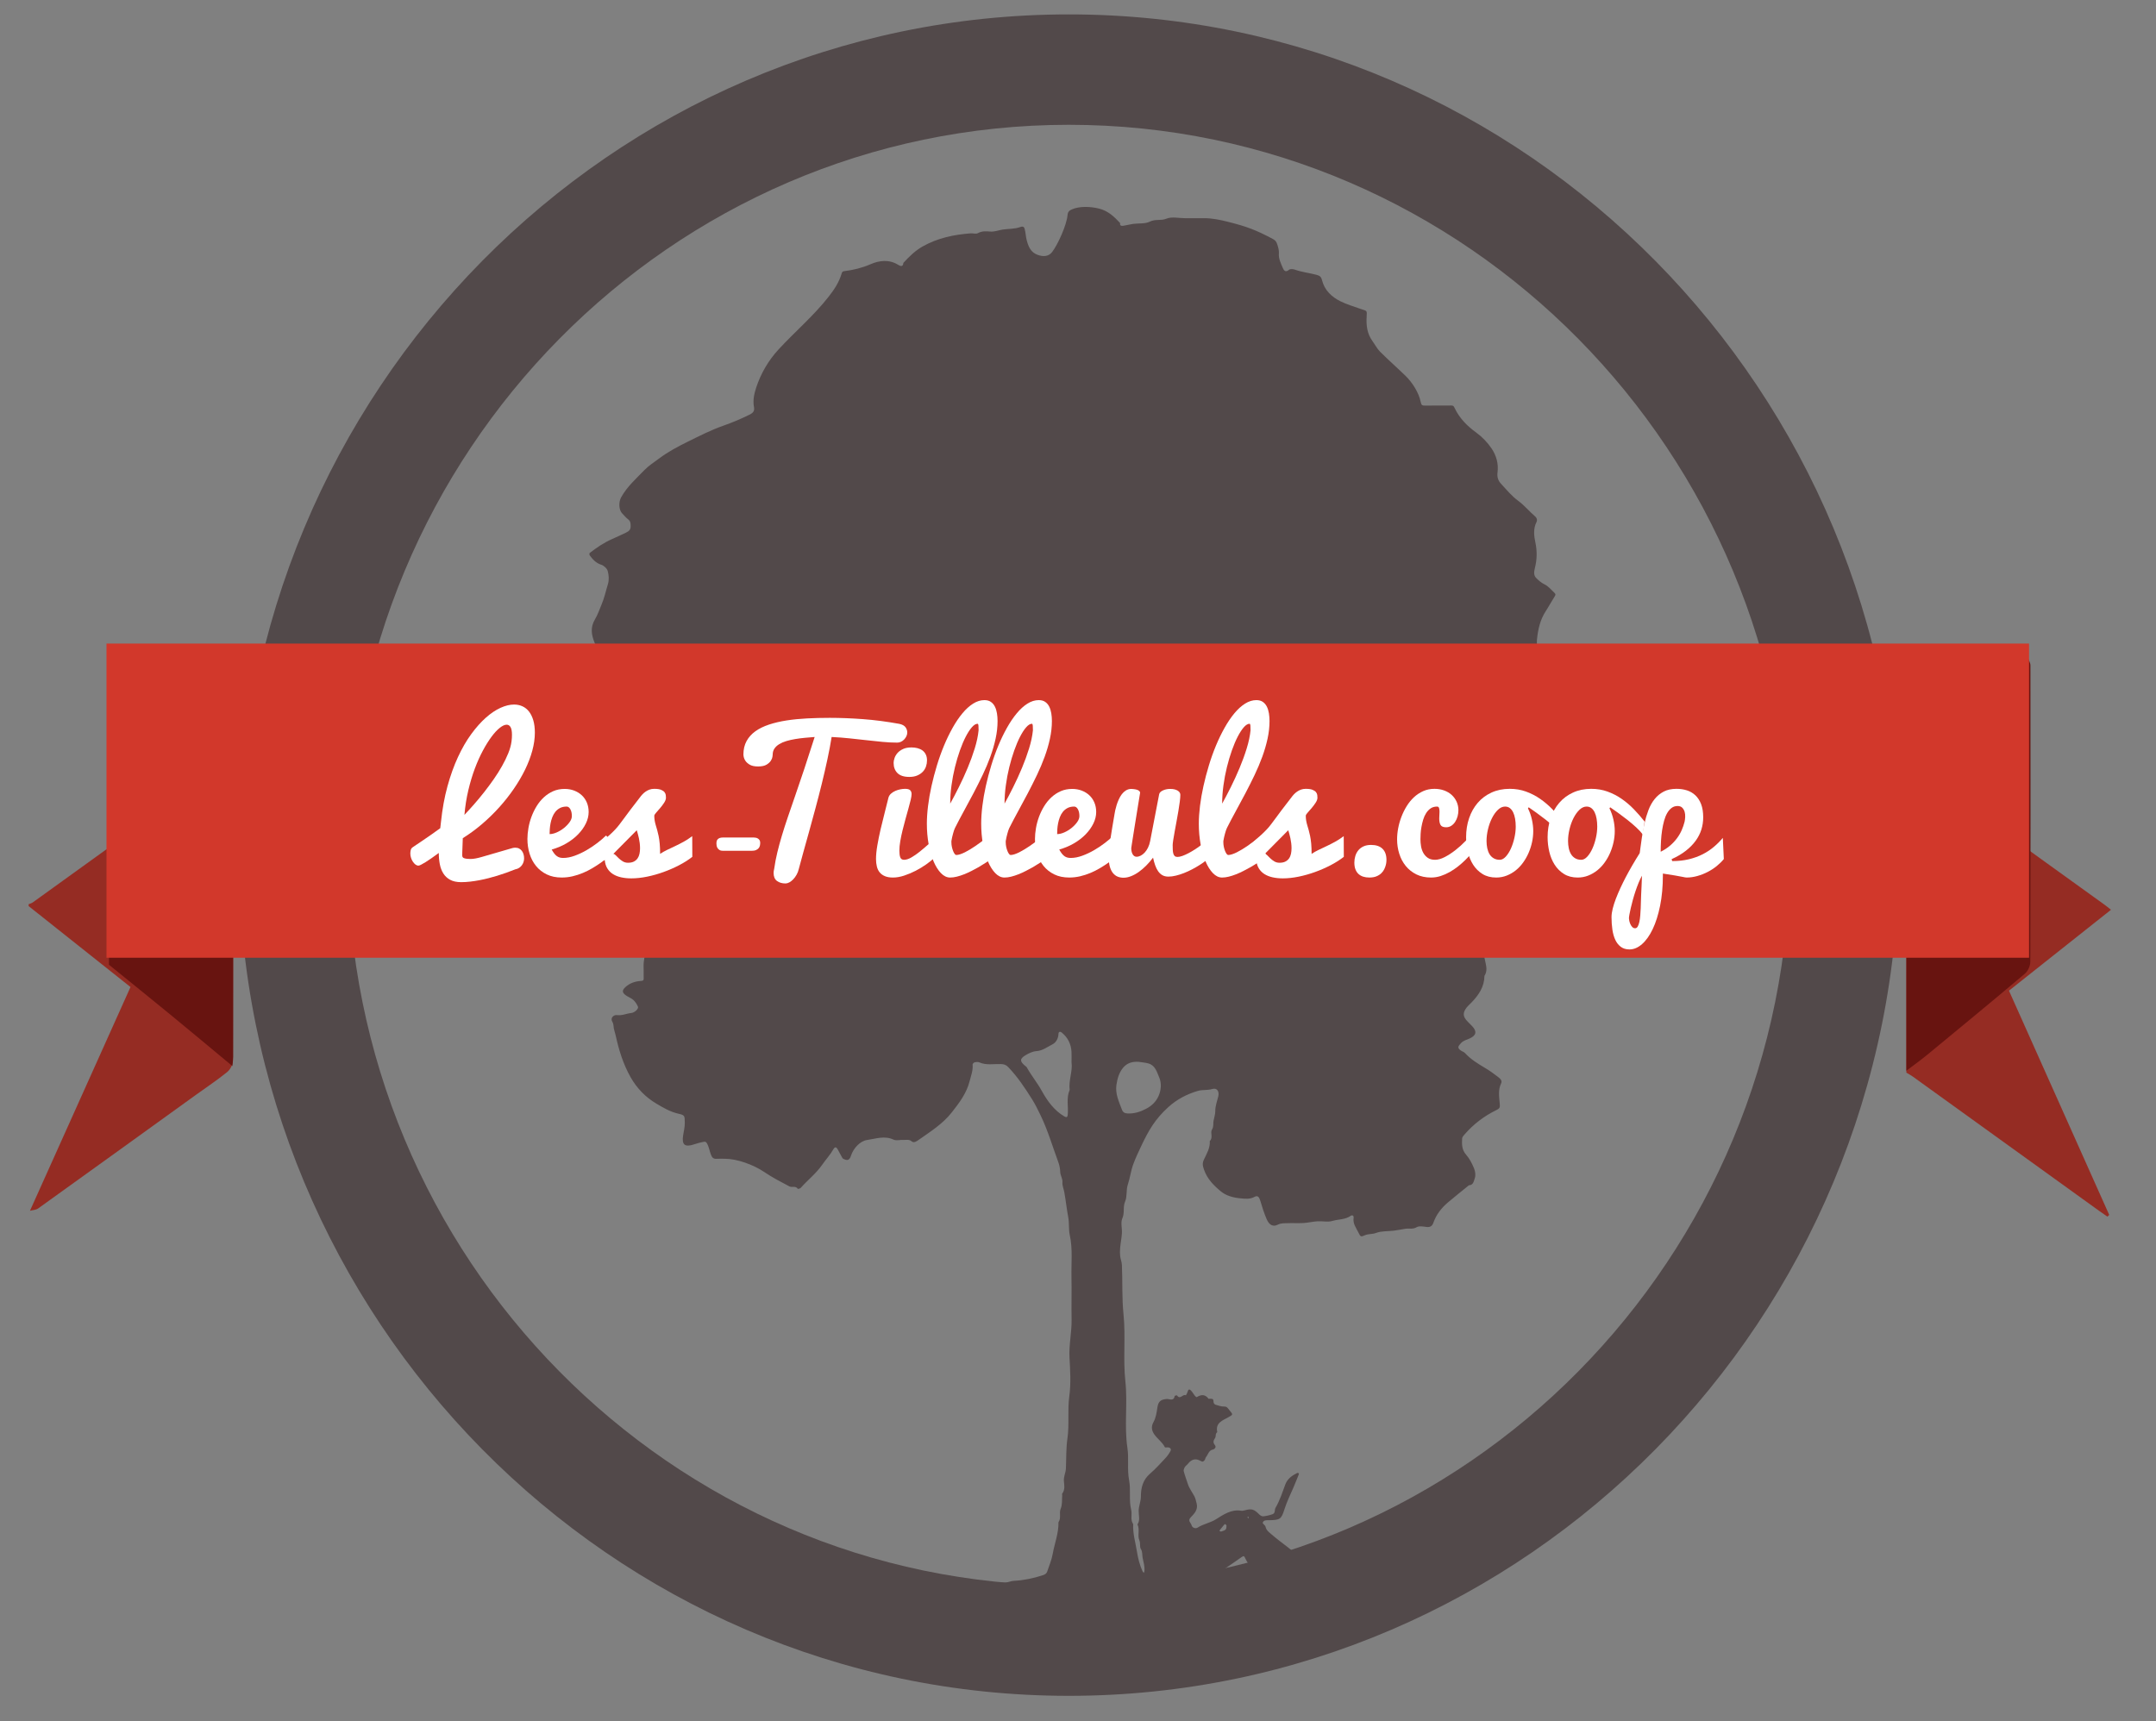 <?xml version="1.0" encoding="UTF-8" standalone="no"?>
<!DOCTYPE svg PUBLIC "-//W3C//DTD SVG 1.1//EN" "http://www.w3.org/Graphics/SVG/1.1/DTD/svg11.dtd">
<svg width="100%" height="100%" viewBox="0 0 268 214" version="1.1" xmlns="http://www.w3.org/2000/svg" xmlns:xlink="http://www.w3.org/1999/xlink" xml:space="preserve" xmlns:serif="http://www.serif.com/" style="fill-rule:evenodd;clip-rule:evenodd;stroke-linejoin:round;stroke-miterlimit:1.414;">
    <rect x="0" y="0" width="268" height="214" fill="#808080" stroke="none"/>
    <g id="Calque-6" serif:id="Calque 6">
        <g transform="matrix(1,0,0,1,155.143,37.417)">
            <path d="M0,151.123C-0.025,151.149 -0.077,151.181 -0.072,151.201C-0.061,151.256 -0.025,151.306 0,151.358C0.026,151.332 0.077,151.3 0.072,151.281C0.061,151.226 0.026,151.175 0,151.123M3.318,158.072C3.47,157.908 3.602,157.811 3.587,157.771C3.546,157.66 3.454,157.558 3.356,157.487C3.334,157.471 3.148,157.597 3.149,157.657C3.15,157.768 3.232,157.877 3.318,158.072M-3.367,153.005C-3.172,152.925 -2.938,152.891 -2.799,152.755C-2.693,152.652 -2.688,152.422 -2.683,152.248C-2.682,152.188 -2.863,152.06 -2.888,152.076C-2.985,152.142 -3.056,152.251 -3.135,152.346C-3.252,152.486 -3.369,152.626 -3.48,152.77C-3.517,152.816 -3.532,152.876 -3.558,152.93C-3.493,152.956 -3.429,152.981 -3.367,153.005M-13.617,94.598C-14.379,94.552 -15.036,94.73 -15.541,95.339C-16.048,95.951 -16.25,96.695 -16.364,97.453C-16.532,98.567 -16.056,99.557 -15.676,100.559C-15.556,100.874 -15.343,100.999 -14.988,101.018C-14.15,101.06 -13.401,100.818 -12.674,100.437C-11.994,100.081 -11.46,99.577 -11.14,98.873C-10.809,98.144 -10.735,97.269 -11.047,96.541C-11.342,95.852 -11.543,95.029 -12.409,94.795C-12.801,94.689 -13.214,94.662 -13.617,94.598M-21.947,94.65C-21.947,94.152 -21.931,93.759 -21.95,93.368C-22.001,92.378 -22.416,91.565 -23.177,90.947C-23.334,90.82 -23.558,90.82 -23.569,91.116C-23.592,91.694 -23.867,92.202 -24.32,92.427C-24.956,92.744 -25.528,93.212 -26.306,93.268C-26.784,93.302 -27.283,93.538 -27.702,93.8C-28.409,94.243 -28.381,94.544 -27.686,95.123C-27.631,95.168 -27.556,95.203 -27.524,95.261C-26.958,96.291 -26.207,97.193 -25.636,98.228C-24.95,99.471 -24.105,100.641 -22.84,101.389C-22.75,101.442 -22.608,101.498 -22.535,101.461C-22.464,101.426 -22.425,101.275 -22.416,101.171C-22.325,100.146 -22.616,99.091 -22.18,98.093C-22.329,96.894 -21.785,95.743 -21.947,94.65M-81.867,31.593L-81.867,31.357C-80.999,30.677 -80.085,30.061 -79.082,29.613C-78.491,29.349 -77.904,29.083 -77.322,28.802C-76.9,28.599 -76.748,28.406 -76.751,27.974C-76.753,27.65 -76.769,27.377 -77.061,27.154C-77.336,26.943 -77.563,26.666 -77.805,26.413C-78.244,25.952 -78.251,24.991 -77.932,24.414C-77.194,23.085 -76.078,22.102 -75.049,21.037C-74.499,20.467 -73.835,20.051 -73.208,19.582C-72.094,18.749 -70.875,18.101 -69.644,17.495C-68.199,16.783 -66.765,16.047 -65.229,15.509C-64.159,15.134 -63.091,14.687 -62.06,14.181C-61.654,13.982 -61.305,13.787 -61.419,13.199C-61.581,12.359 -61.393,11.51 -61.134,10.735C-60.545,8.976 -59.617,7.384 -58.36,6.022C-56.313,3.805 -53.997,1.847 -52.128,-0.543C-51.452,-1.408 -50.84,-2.326 -50.528,-3.398C-50.458,-3.635 -50.396,-3.683 -50.17,-3.71C-49.052,-3.847 -47.986,-4.109 -46.924,-4.569C-45.85,-5.034 -44.628,-5.199 -43.492,-4.489C-43.274,-4.354 -42.885,-4.17 -42.85,-4.731C-42.13,-5.507 -41.399,-6.244 -40.454,-6.776C-38.592,-7.826 -36.585,-8.244 -34.5,-8.404C-34.192,-8.428 -33.82,-8.297 -33.583,-8.43C-33.075,-8.716 -32.555,-8.667 -32.043,-8.628C-31.5,-8.587 -31.021,-8.797 -30.512,-8.873C-29.777,-8.982 -28.994,-8.938 -28.316,-9.191C-27.891,-9.351 -27.814,-9.095 -27.773,-8.95C-27.643,-8.488 -27.639,-7.99 -27.512,-7.526C-27.304,-6.767 -27.031,-6.062 -26.185,-5.74C-25.45,-5.461 -24.781,-5.531 -24.362,-6.079C-23.637,-7.026 -22.556,-9.432 -22.442,-10.675C-22.401,-11.123 -22.197,-11.249 -21.91,-11.379C-20.987,-11.798 -19.643,-11.756 -18.535,-11.485C-17.412,-11.21 -16.65,-10.484 -15.909,-9.686C-15.968,-9.307 -15.706,-9.32 -15.478,-9.354C-15.081,-9.413 -14.692,-9.526 -14.295,-9.58C-13.594,-9.674 -12.804,-9.566 -12.208,-9.865C-11.527,-10.207 -10.837,-9.943 -10.147,-10.23C-9.486,-10.506 -8.624,-10.29 -7.85,-10.29C-7.076,-10.29 -6.302,-10.285 -5.527,-10.291C-4.482,-10.299 -3.478,-10.088 -2.466,-9.832C-0.163,-9.25 0.951,-8.835 3.06,-7.717C3.397,-7.538 3.521,-7.37 3.636,-7.003C3.75,-6.635 3.858,-6.289 3.828,-5.913C3.773,-5.251 4.075,-4.686 4.311,-4.113C4.435,-3.814 4.64,-3.487 5.084,-3.873C5.234,-4.003 5.61,-3.967 5.841,-3.884C6.7,-3.578 7.606,-3.487 8.482,-3.254C8.912,-3.14 9.081,-3.021 9.196,-2.561C9.507,-1.325 10.397,-0.496 11.474,0.039C12.269,0.434 13.143,0.687 13.985,0.989C14.771,1.271 14.793,1.106 14.738,1.962C14.67,3.046 14.797,4.062 15.443,4.965C15.768,5.416 16.026,5.93 16.412,6.316C17.443,7.347 18.541,8.309 19.586,9.326C20.428,10.147 21.221,11.405 21.449,12.534C21.539,12.982 21.654,13.016 22.009,13.01C23.093,12.994 24.176,13.011 25.26,12.999C25.531,12.997 25.576,13.104 25.696,13.355C26.294,14.602 27.229,15.544 28.351,16.358C29.091,16.895 29.769,17.599 30.28,18.361C30.859,19.224 31.151,20.254 31.004,21.343C30.934,21.862 31.077,22.333 31.413,22.697C32.1,23.442 32.756,24.248 33.562,24.838C34.346,25.413 34.943,26.156 35.665,26.775C35.915,26.989 35.966,27.26 35.847,27.495C35.431,28.311 35.539,29.222 35.704,29.99C35.944,31.108 35.92,32.148 35.646,33.218C35.505,33.774 35.516,34.158 35.835,34.471C36.124,34.756 36.446,35.039 36.806,35.213C37.34,35.471 37.688,35.92 38.098,36.309C38.279,36.481 38.191,36.615 38.073,36.798C37.696,37.38 37.372,37.998 36.994,38.578C36.292,39.653 36.033,40.875 35.907,42.115C35.853,42.648 35.949,43.275 36.193,43.743C36.491,44.313 36.183,44.365 35.825,44.539C34.639,45.117 33.624,45.933 32.728,46.905C32.23,47.444 32.24,47.901 32.813,48.354C33.036,48.53 33.317,48.629 33.569,48.77C33.941,48.978 34.181,49.364 34.014,49.565C33.774,49.853 33.534,49.657 33.235,49.532C32.328,49.154 31.394,49.043 30.527,49.709C29.568,50.446 28.659,51.258 27.522,51.731C27.4,51.782 27.261,52.086 27.306,52.202C27.604,52.96 27.604,53.932 28.608,54.223C29.009,54.759 29.728,54.489 30.208,54.87C30.353,54.983 30.66,54.875 30.892,54.889C32.137,54.963 33.382,55.044 34.627,55.122C34.666,55.124 34.709,55.11 34.742,55.124C34.94,55.209 35.182,55.255 35.316,55.402C35.42,55.515 35.418,55.757 35.412,55.939C35.393,56.556 35.599,57.094 35.873,57.632C36.089,58.056 36.34,58.284 36.821,58.459C37.353,58.653 37.851,58.633 38.366,58.643C38.761,58.649 38.691,58.911 38.66,59.118C38.622,59.366 38.376,59.686 38.461,59.831C38.828,60.455 38.59,61.114 38.672,61.747C38.749,62.338 38.697,63.021 38.98,63.491C39.32,64.053 38.926,64.021 38.681,64.163C38.559,64.232 38.403,64.241 38.274,64.301C37.634,64.601 36.907,64.522 36.262,64.776C35.796,64.959 35.331,65.165 34.904,65.427C34.618,65.602 34.631,66.015 34.891,66.178C36.196,66.994 37.192,68.161 38.302,69.204C39.281,70.126 39.702,71.721 39.043,73.215C38.722,73.941 38.454,74.183 37.748,73.915C36.99,73.626 36.248,73.814 35.512,73.701C34.899,73.607 34.473,74.013 33.965,74.194C33.877,74.226 33.817,74.422 33.798,74.551C33.711,75.114 34.043,75.614 34.327,75.959C35.009,76.788 34.968,77.709 34.944,78.65C34.934,79.058 34.553,79.407 34.172,79.347C33.247,79.199 32.366,79.496 31.486,79.639C30.982,79.721 30.408,79.786 29.933,80.068C29.68,80.218 29.431,80.389 29.229,80.6C29.181,80.651 29.388,80.901 29.369,81.045C29.244,82.003 29.996,82.956 29.38,83.911C29.365,85.28 28.66,86.304 27.762,87.231C27.572,87.427 27.359,87.604 27.191,87.817C26.651,88.497 26.683,88.967 27.283,89.587C27.474,89.783 27.67,89.972 27.857,90.17C28.475,90.821 28.369,91.323 27.524,91.705C27.16,91.869 26.781,91.935 26.467,92.27C26.086,92.676 25.999,92.864 26.415,93.173C26.589,93.302 26.825,93.361 26.967,93.515C27.684,94.297 28.568,94.832 29.465,95.365C29.999,95.682 30.51,96.046 31.002,96.428C31.265,96.631 31.642,96.895 31.454,97.277C31.054,98.097 31.214,98.956 31.28,99.772C31.319,100.258 31.317,100.375 30.861,100.598C29.343,101.34 28.001,102.357 26.886,103.654C26.769,103.791 26.613,103.959 26.605,104.119C26.571,104.837 26.55,105.528 27.104,106.149C27.529,106.627 27.837,107.242 28.087,107.844C28.239,108.211 28.31,108.715 28.18,109.068C28.063,109.386 28.018,109.939 27.453,109.946C26.582,110.656 25.699,111.351 24.844,112.079C24.035,112.766 23.389,113.582 23.03,114.609C22.899,114.985 22.658,115.185 22.217,115.133C21.797,115.085 21.278,114.97 20.961,115.158C20.469,115.45 19.999,115.284 19.527,115.359C19.056,115.434 18.587,115.531 18.113,115.59C17.373,115.682 16.579,115.615 15.905,115.875C15.435,116.057 14.962,115.963 14.515,116.164C14.006,116.391 13.976,116.353 13.73,115.852C13.441,115.263 13.004,114.723 13.117,113.99C13.16,113.714 12.93,113.62 12.765,113.739C12.075,114.238 11.231,114.157 10.474,114.383C9.904,114.554 9.243,114.386 8.626,114.426C8.036,114.463 7.453,114.608 6.863,114.643C6.208,114.683 5.547,114.629 4.891,114.661C4.492,114.68 4.118,114.631 3.689,114.848C3.077,115.158 2.609,114.867 2.301,114.143C1.989,113.412 1.742,112.649 1.521,111.884C1.386,111.421 1.196,111.171 0.815,111.381C0.225,111.708 -0.378,111.624 -0.957,111.571C-1.817,111.492 -2.714,111.26 -3.376,110.714C-4.265,109.981 -5.09,109.158 -5.492,107.971C-5.655,107.491 -5.701,107.195 -5.48,106.73C-5.141,106.014 -4.703,105.302 -4.761,104.446C-4.318,104.029 -4.731,103.413 -4.495,103.036C-4.253,102.648 -4.359,102.298 -4.295,101.935C-4.225,101.535 -4.075,101.137 -4.079,100.739C-4.086,100.086 -3.849,99.498 -3.704,98.888C-3.562,98.286 -3.856,97.801 -4.445,97.979C-5.044,98.16 -5.655,98.047 -6.21,98.206C-7.577,98.598 -8.838,99.252 -9.909,100.224C-11.561,101.722 -12.354,103.109 -13.273,105.046C-13.63,105.797 -13.984,106.553 -14.273,107.332C-14.577,108.151 -14.673,109.032 -14.953,109.869C-15.175,110.53 -15.014,111.339 -15.286,111.965C-15.587,112.655 -15.318,113.364 -15.631,114.059C-15.864,114.578 -15.646,115.294 -15.686,115.919C-15.723,116.516 -15.847,117.108 -15.902,117.705C-15.936,118.055 -15.939,118.414 -15.9,118.762C-15.86,119.126 -15.701,119.48 -15.686,119.842C-15.593,121.887 -15.696,123.929 -15.486,125.984C-15.203,128.756 -15.556,131.557 -15.252,134.356C-14.956,137.087 -15.412,139.86 -15,142.61C-14.802,143.932 -15.05,145.281 -14.789,146.635C-14.561,147.821 -14.837,149.08 -14.532,150.298C-14.388,150.873 -14.671,151.525 -14.283,152.079C-14.343,153.259 -13.993,154.384 -13.809,155.529C-13.676,156.356 -13.47,157.174 -13.119,157.942C-13.086,158.016 -13.014,158.072 -12.96,158.135C-12.937,158.067 -12.9,157.999 -12.892,157.929C-12.824,157.353 -13.002,156.814 -13.11,156.26C-13.181,155.897 -13.104,155.536 -13.33,155.168C-13.509,154.878 -13.352,154.469 -13.521,154.076C-13.777,153.484 -13.434,152.748 -13.75,152.113C-13.389,151.578 -13.614,150.98 -13.603,150.417C-13.59,149.805 -13.324,149.259 -13.325,148.632C-13.328,147.576 -13.079,146.571 -12.2,145.815C-11.523,145.234 -10.92,144.562 -10.308,143.908C-10.056,143.64 -9.832,143.331 -9.654,143.007C-9.49,142.707 -9.721,142.493 -10.109,142.539C-10.189,142.548 -10.327,142.55 -10.348,142.51C-10.661,141.876 -11.261,141.486 -11.649,140.933C-11.955,140.497 -12.1,139.992 -11.757,139.386C-11.463,138.865 -11.367,138.207 -11.277,137.596C-11.167,136.847 -10.892,136.581 -10.116,136.52C-9.775,136.494 -9.242,136.847 -9.121,136.144C-9.114,136.103 -8.852,136.045 -8.831,136.077C-8.45,136.666 -8.097,135.841 -7.732,136.064C-7.671,135.947 -7.587,135.836 -7.552,135.711C-7.436,135.3 -7.323,135.235 -7.075,135.495C-6.898,135.68 -6.775,135.918 -6.615,136.121C-6.556,136.197 -6.415,136.31 -6.382,136.29C-5.827,135.941 -5.329,135.919 -4.907,136.5C-4.9,136.51 -4.854,136.485 -4.827,136.485C-4.313,136.493 -4.327,136.494 -4.286,136.95C-4.276,137.053 -4.148,137.2 -4.047,137.23C-3.7,137.335 -3.339,137.467 -2.985,137.457C-2.618,137.447 -2.542,137.64 -2.344,137.883C-1.866,138.467 -1.822,138.434 -2.456,138.79C-3.185,139.199 -4.088,139.478 -3.832,140.641C-4.103,140.818 -3.971,141.167 -4.093,141.349C-4.318,141.685 -4.395,141.919 -4.12,142.258C-3.913,142.514 -4.189,142.77 -4.349,142.798C-4.894,142.893 -4.955,143.4 -5.221,143.727C-5.309,143.835 -5.321,144.002 -5.402,144.118C-5.519,144.285 -5.655,144.368 -5.88,144.234C-6.495,143.866 -7.024,143.998 -7.465,144.563C-7.584,144.717 -7.767,144.824 -7.863,144.987C-7.953,145.138 -8.039,145.354 -7.999,145.508C-7.861,146.033 -7.66,146.541 -7.497,147.06C-7.318,147.626 -6.959,148.09 -6.684,148.602C-6.532,148.884 -6.469,149.219 -6.39,149.536C-6.204,150.274 -6.699,150.797 -7.111,151.214C-7.567,151.677 -7.096,151.909 -7.028,152.206C-6.953,152.534 -6.536,152.679 -6.272,152.509C-5.566,152.053 -4.735,151.935 -4.009,151.483C-3.071,150.901 -2.091,150.201 -0.853,150.412C-0.712,150.436 -0.554,150.399 -0.411,150.36C0.452,150.123 0.728,150.21 1.413,150.895C1.532,151.014 1.743,151.126 1.896,151.108C2.289,151.061 2.686,150.974 3.058,150.835C3.401,150.707 3.272,150.288 3.408,150.054C3.941,149.135 4.261,148.135 4.624,147.149C4.887,146.435 5.466,146.036 6.106,145.717C6.157,145.691 6.251,145.732 6.313,145.765C6.329,145.774 6.312,145.873 6.291,145.924C6.074,146.46 5.864,147 5.634,147.53C5.244,148.426 4.815,149.3 4.518,150.239C4.123,151.487 3.966,151.567 2.6,151.591C2.289,151.596 1.933,151.543 1.819,151.903C1.784,152.016 2.13,152.211 2.168,152.397C2.265,152.866 2.63,153.103 2.932,153.367C3.576,153.929 4.273,154.43 4.946,154.958C5.65,155.511 6.332,156.095 7.06,156.612C7.559,156.967 8.107,157.257 8.656,157.531C9.434,157.918 10.009,157.8 10.562,157.158C10.727,156.967 10.83,156.982 11.023,157.1C11.171,157.19 11.383,157.262 11.542,157.228C11.926,157.145 12.289,156.957 12.674,156.885C13.028,156.818 13.4,156.847 13.765,156.833C13.746,157.202 13.799,157.595 13.691,157.935C13.54,158.414 13.486,158.962 13.052,159.311C12.509,159.748 11.898,160.067 11.3,160.415C10.853,160.674 10.29,160.288 9.922,160.762C9.903,160.786 9.72,160.708 9.637,160.645C9.28,160.375 8.922,160.105 8.585,159.811C8.433,159.678 8.341,159.55 8.165,159.783C8.025,159.969 7.865,160.157 7.674,160.279C7.035,160.689 6.417,161.197 5.629,161.229C4.509,161.275 3.385,161.231 2.263,161.248C1.97,161.252 1.789,161.114 1.56,160.962C0.905,160.531 0.861,159.795 1.096,159.311C1.373,158.741 1.074,158.473 0.872,158.144C0.504,157.545 -0.019,157.031 -0.315,156.403C-0.484,156.046 -0.511,155.967 -0.828,156.192C-1.546,156.702 -2.274,157.196 -3.001,157.692C-3.454,158.001 -3.931,158.278 -4.363,158.614C-4.901,159.031 -4.866,159.079 -4.207,159.367C-3.812,159.539 -3.475,159.884 -3.07,159.986C-2.413,160.153 -2.416,160.855 -1.981,161.183C-1.959,161.2 -2.04,161.455 -2.092,161.462C-2.32,161.495 -2.555,161.476 -2.787,161.476C-4.103,161.476 -5.42,161.45 -6.734,161.483C-8.021,161.516 -9.298,161.42 -10.594,161.674C-11.807,161.911 -13.075,161.638 -14.329,161.915C-15.348,162.139 -16.419,161.918 -17.486,162.139C-18.579,162.364 -19.733,162.171 -20.87,162.384C-22.051,162.605 -23.279,162.305 -24.492,162.623C-25.273,162.828 -26.152,162.5 -26.942,162.888L-31.819,162.888C-31.896,162.888 -32.01,162.921 -32.045,162.882C-32.462,162.417 -32.995,162.742 -33.465,162.654C-33.935,162.568 -34.407,162.434 -34.878,162.43C-36.012,162.421 -37.05,162.183 -37.982,161.484C-38.587,161.031 -38.617,160.981 -37.973,160.66C-37.686,160.516 -37.375,160.418 -37.075,160.3C-35.861,159.819 -34.57,159.761 -33.299,159.601C-32.918,159.553 -32.458,159.726 -32.154,159.564C-31.635,159.288 -31.116,159.33 -30.611,159.379C-30.059,159.434 -29.597,159.151 -29.08,159.125C-27.864,159.063 -26.69,158.813 -25.531,158.435C-25.241,158.341 -25.058,158.228 -24.969,157.964C-24.729,157.241 -24.418,156.528 -24.288,155.784C-24.058,154.469 -23.538,153.207 -23.573,151.844C-23.201,151.331 -23.511,150.681 -23.306,150.192C-23.065,149.617 -23.156,149.07 -23.109,148.51C-23.103,148.432 -23.141,148.327 -23.104,148.279C-22.734,147.802 -22.849,147.239 -22.896,146.727C-22.948,146.168 -22.67,145.699 -22.646,145.175C-22.592,143.913 -22.635,142.657 -22.452,141.385C-22.206,139.677 -22.466,137.932 -22.226,136.188C-22.008,134.611 -22.11,132.975 -22.199,131.373C-22.287,129.779 -21.912,128.228 -21.94,126.645C-21.971,124.881 -21.918,123.116 -21.955,121.352C-21.992,119.619 -21.785,117.879 -22.163,116.152C-22.323,115.42 -22.216,114.658 -22.361,113.89C-22.554,112.871 -22.659,111.827 -22.849,110.796C-22.922,110.394 -23.11,109.984 -23.078,109.607C-23.036,109.114 -23.337,108.748 -23.354,108.29C-23.369,107.89 -23.443,107.473 -23.582,107.097C-24.308,105.128 -24.894,103.103 -25.813,101.211C-26.13,100.558 -26.448,99.9 -26.832,99.287C-27.726,97.863 -28.653,96.461 -29.826,95.244C-30.093,94.966 -30.365,94.889 -30.729,94.877C-31.628,94.848 -32.546,95.05 -33.424,94.663C-33.587,94.59 -33.814,94.621 -33.998,94.665C-34.099,94.689 -34.251,94.847 -34.244,94.931C-34.176,95.665 -34.444,96.332 -34.618,97.016C-35,98.52 -35.919,99.724 -36.844,100.9C-37.956,102.313 -39.471,103.267 -40.917,104.28C-41.145,104.439 -41.526,104.744 -41.825,104.483C-42.149,104.201 -42.478,104.33 -42.803,104.307C-43.227,104.276 -43.717,104.437 -44.068,104.274C-45.196,103.747 -46.283,104.165 -47.368,104.32C-48.233,104.444 -49.061,105.352 -49.353,106.246C-49.544,106.833 -49.787,106.937 -50.334,106.647C-50.413,106.605 -50.463,106.496 -50.512,106.409C-50.671,106.123 -50.826,105.835 -50.978,105.545C-51.181,105.157 -51.353,105.123 -51.565,105.493C-51.958,106.181 -52.498,106.755 -52.939,107.394C-53.698,108.491 -54.739,109.286 -55.602,110.265C-55.681,110.354 -55.957,110.418 -55.977,110.387C-56.24,109.972 -56.683,110.264 -57.026,110.082C-58.081,109.526 -59.143,108.978 -60.128,108.308C-61.493,107.381 -63.534,106.653 -65.027,106.652C-65.375,106.652 -65.725,106.634 -66.072,106.657C-66.488,106.685 -66.649,106.475 -66.786,106.1C-66.935,105.693 -67.007,105.265 -67.198,104.86C-67.331,104.58 -67.43,104.496 -67.66,104.541C-68.049,104.618 -68.438,104.715 -68.813,104.844C-69.988,105.247 -70.417,104.959 -70.228,103.743C-70.147,103.226 -70.013,102.721 -70.02,102.189C-70.031,101.306 -70.008,101.231 -70.814,101.049C-71.824,100.822 -72.701,100.3 -73.552,99.798C-74.886,99.01 -75.976,97.895 -76.757,96.512C-77.678,94.882 -78.225,93.116 -78.618,91.292C-78.679,91.008 -78.79,90.733 -78.842,90.447C-78.895,90.157 -78.855,89.887 -79.043,89.583C-79.283,89.196 -78.921,88.726 -78.425,88.79C-77.797,88.871 -77.253,88.586 -76.662,88.527C-76.242,88.485 -75.732,87.988 -75.841,87.745C-75.974,87.446 -76.16,87.147 -76.395,86.925C-76.625,86.706 -76.95,86.591 -77.224,86.415C-77.83,86.026 -77.875,85.733 -77.373,85.282C-76.835,84.798 -76.177,84.589 -75.473,84.542C-75.242,84.526 -75.115,84.489 -75.128,84.224C-75.143,83.95 -75.132,83.675 -75.132,83.4C-75.132,83.008 -75.162,82.613 -75.124,82.225C-75.083,81.822 -75.013,81.415 -74.892,81.03C-74.615,80.15 -74.243,79.315 -73.604,78.629C-73.455,78.469 -73.271,78.358 -73.26,78.063C-73.231,77.348 -73.603,76.769 -74.332,76.534C-74.716,76.41 -75.082,76.228 -75.514,76.29C-75.824,76.335 -76.006,76.11 -76.056,75.823C-76.151,75.27 -76.197,74.709 -76.299,74.158C-76.386,73.691 -76.459,73.205 -76.65,72.778C-77.212,71.526 -77.819,70.307 -79.081,69.574C-79.704,69.212 -79.707,69.05 -79.271,68.623C-79.008,68.365 -78.688,68.167 -78.386,67.952C-78.179,67.804 -77.93,67.704 -77.752,67.527C-77.545,67.32 -77.396,67.053 -77.222,66.813C-77.515,66.602 -77.795,66.371 -78.106,66.192C-78.224,66.125 -78.41,66.181 -78.564,66.181C-78.913,66.181 -79.261,66.183 -79.61,66.181C-80.527,66.178 -80.51,66.178 -80.484,65.223C-80.477,64.959 -80.305,64.815 -80.235,64.618C-80.068,64.147 -79.636,64.006 -79.319,63.733C-78.634,63.141 -78.537,62.377 -78.62,61.553C-78.681,60.944 -78.846,60.402 -79.528,60.178C-79.725,60.113 -79.869,59.868 -80.024,59.693C-80.391,59.278 -80.273,58.722 -79.762,58.416C-79.505,58.263 -79.253,58.157 -78.929,58.17C-78.079,58.204 -77.226,58.185 -76.375,58.18C-75.477,58.176 -75.478,58.173 -75.594,57.213C-75.608,57.098 -75.605,56.977 -75.595,56.861C-75.535,56.171 -75.64,55.501 -75.829,54.84C-76.146,53.723 -76.42,52.601 -76.912,51.53C-78.303,48.503 -79.978,45.619 -81.224,42.517C-81.644,41.472 -81.775,40.578 -81.184,39.582C-80.836,38.998 -80.617,38.333 -80.349,37.7C-80.008,36.896 -79.833,36.036 -79.574,35.205C-79.419,34.71 -79.459,34.094 -79.598,33.585C-79.685,33.263 -80.075,32.901 -80.403,32.798C-81.079,32.586 -81.478,32.116 -81.867,31.593" style="fill:rgb(82,73,74);fill-rule:nonzero;"/>
        </g>
        <g transform="matrix(1,0,0,1,132.86,15.516)">
            <path d="M0,181.6C-49.419,181.6 -89.624,140.868 -89.624,90.8C-89.624,40.733 -49.419,0 0,0C49.418,0 89.623,40.733 89.623,90.8C89.623,140.868 49.418,181.6 0,181.6M0,-13.726C-56.889,-13.726 -103.171,33.165 -103.171,90.8C-103.171,148.435 -56.889,195.326 0,195.326C56.889,195.326 103.171,148.435 103.171,90.8C103.171,33.165 56.889,-13.726 0,-13.726" style="fill:rgb(82,73,74);fill-rule:nonzero;"/>
        </g>
        <g transform="matrix(1,0,0,1,28.411,150.535)">
            <path d="M0,-56.234L0.232,-56.234C0.347,-55.888 0.561,-55.543 0.562,-55.197C0.579,-43.016 0.584,-30.835 0.545,-18.654C0.543,-18.174 0.202,-17.55 -0.178,-17.243C-1.413,-16.243 -2.74,-15.361 -4.03,-14.431C-10.575,-9.712 -17.117,-4.989 -23.673,-0.286C-23.943,-0.093 -24.345,-0.09 -24.686,0C-20.524,-9.265 -16.362,-18.53 -12.19,-27.818C-16.473,-31.222 -20.662,-34.551 -24.851,-37.88L-24.851,-38.116C-24.679,-38.188 -24.487,-38.23 -24.34,-38.337C-16.387,-44.066 -8.437,-49.798 -0.496,-55.544C-0.279,-55.7 -0.163,-56.001 0,-56.234" style="fill:rgb(149,44,35);fill-rule:nonzero;"/>
        </g>
        <g transform="matrix(1,0,0,1,237.202,151.262)">
            <path d="M0,-56.49C3.312,-54.061 6.613,-51.618 9.938,-49.207C14.748,-45.72 19.576,-42.258 24.395,-38.782C24.637,-38.608 24.865,-38.415 25.201,-38.15C20.961,-34.786 16.8,-31.485 12.521,-28.092C16.672,-18.806 20.828,-9.509 24.984,-0.211C24.91,-0.14 24.835,-0.07 24.76,0C24.438,-0.222 24.114,-0.439 23.798,-0.667C16.049,-6.252 8.303,-11.839 0.553,-17.422C0.305,-17.601 0.03,-17.742 -0.232,-17.901C-0.232,-30.451 -0.234,-43.002 -0.223,-55.552C-0.223,-55.865 -0.077,-56.178 0,-56.49" style="fill:rgb(149,44,35);fill-rule:nonzero;"/>
        </g>
        <g transform="matrix(1,0,0,1,13.547,93.482)">
            <path d="M0,26.467C0,13.76 -0.001,1.052 0.01,-11.655C0.01,-11.967 0.155,-12.28 0.232,-12.592C0.469,-12.349 0.687,-12.082 0.945,-11.866C5.516,-8.058 10.082,-4.243 14.679,-0.468C15.258,0.008 15.453,0.49 15.451,1.22C15.432,13.455 15.438,25.69 15.434,37.925C15.434,38.248 15.381,38.57 15.338,39.059C12.687,36.858 10.19,34.766 7.673,32.7C5.125,30.61 2.559,28.544 0,26.467" style="fill:rgb(104,20,16);fill-rule:nonzero;"/>
        </g>
        <g transform="matrix(1,0,0,1,236.969,81.754)">
            <path d="M0,51.371L0,12.547C5.031,8.365 10.062,4.183 15.093,0C15.207,0.326 15.42,0.651 15.421,0.976C15.438,13.267 15.442,25.556 15.406,37.846C15.404,38.341 15.107,38.99 14.732,39.306C10.729,42.685 6.686,46.018 2.642,49.349C1.786,50.054 0.882,50.698 0,51.371" style="fill:rgb(104,20,16);fill-rule:nonzero;"/>
        </g>
        <g transform="matrix(-1,-0,-0,1,265.458,-14.141)">
            <rect x="13.238" y="94.156" width="238.982" height="39.059" style="fill:rgb(210,56,43);"/>
        </g>
        <g transform="matrix(1,0,0,1,57.731,95.96)">
            <path d="M0,5.354C0.385,4.948 0.788,4.506 1.208,4.027C1.627,3.548 2.043,3.047 2.455,2.522C2.867,1.998 3.264,1.461 3.646,0.914C4.027,0.366 4.372,-0.18 4.678,-0.724C4.984,-1.267 5.241,-1.796 5.449,-2.309C5.657,-2.822 5.791,-3.309 5.852,-3.768C5.874,-3.921 5.889,-4.069 5.897,-4.21C5.904,-4.352 5.908,-4.484 5.908,-4.607C5.908,-5.043 5.85,-5.361 5.732,-5.561C5.615,-5.759 5.455,-5.859 5.25,-5.859C5.008,-5.859 4.725,-5.731 4.4,-5.474C4.075,-5.218 3.734,-4.852 3.379,-4.377C3.024,-3.902 2.665,-3.328 2.302,-2.654C1.939,-1.979 1.603,-1.229 1.292,-0.402C0.983,0.425 0.712,1.325 0.482,2.298C0.251,3.271 0.091,4.29 0,5.354M-6.441,9.387C-6.343,9.318 -6.177,9.205 -5.942,9.048C-5.708,8.891 -5.432,8.705 -5.115,8.491C-4.797,8.276 -4.455,8.041 -4.088,7.784C-3.722,7.527 -3.361,7.269 -3.005,7.009L-2.915,6.228C-2.748,4.619 -2.48,3.143 -2.109,1.798C-1.739,0.454 -1.302,-0.76 -0.8,-1.844C-0.297,-2.928 0.251,-3.875 0.845,-4.687C1.438,-5.499 2.043,-6.179 2.659,-6.727C3.275,-7.274 3.884,-7.684 4.485,-7.956C5.086,-8.228 5.647,-8.364 6.169,-8.364C6.547,-8.364 6.895,-8.291 7.212,-8.146C7.53,-8 7.802,-7.782 8.029,-7.491C8.255,-7.2 8.433,-6.835 8.562,-6.399C8.69,-5.962 8.754,-5.453 8.754,-4.871C8.754,-4.159 8.648,-3.412 8.437,-2.631C8.225,-1.85 7.925,-1.061 7.536,-0.264C7.146,0.533 6.679,1.327 6.135,2.12C5.591,2.913 4.988,3.677 4.326,4.412C3.665,5.147 2.95,5.842 2.183,6.498C1.416,7.152 0.62,7.736 -0.204,8.25C-0.219,8.717 -0.232,9.086 -0.244,9.358C-0.255,9.63 -0.263,9.837 -0.267,9.979C-0.271,10.12 -0.272,10.218 -0.272,10.271L-0.272,10.398C-0.272,10.467 -0.259,10.53 -0.232,10.587C-0.206,10.645 -0.153,10.691 -0.074,10.725C0.005,10.76 0.113,10.787 0.25,10.806C0.385,10.825 0.567,10.834 0.794,10.834C1.134,10.834 1.591,10.75 2.166,10.582L5.965,9.479C6.025,9.463 6.086,9.452 6.146,9.444C6.207,9.437 6.264,9.433 6.316,9.433C6.505,9.433 6.668,9.469 6.804,9.542C6.94,9.615 7.053,9.712 7.144,9.835C7.235,9.958 7.303,10.099 7.348,10.26C7.394,10.421 7.417,10.585 7.417,10.754C7.417,10.907 7.394,11.057 7.348,11.202C7.303,11.348 7.235,11.483 7.144,11.61C7.053,11.736 6.94,11.846 6.804,11.937C6.668,12.029 6.509,12.091 6.328,12.121C5.587,12.42 4.831,12.688 4.06,12.925C3.727,13.025 3.377,13.123 3.011,13.218C2.644,13.314 2.27,13.398 1.888,13.471C1.506,13.544 1.121,13.604 0.731,13.649C0.342,13.695 -0.034,13.718 -0.397,13.718C-0.957,13.718 -1.416,13.621 -1.775,13.425C-2.134,13.23 -2.417,12.966 -2.625,12.632C-2.833,12.299 -2.979,11.915 -3.062,11.478C-3.145,11.041 -3.187,10.578 -3.187,10.088C-3.837,10.57 -4.389,10.953 -4.842,11.237C-5.296,11.52 -5.587,11.662 -5.716,11.662C-5.844,11.662 -5.967,11.618 -6.084,11.53C-6.201,11.441 -6.309,11.325 -6.407,11.179C-6.506,11.034 -6.583,10.871 -6.64,10.691C-6.697,10.511 -6.725,10.333 -6.725,10.157C-6.725,10.011 -6.708,9.868 -6.674,9.726C-6.64,9.584 -6.562,9.471 -6.441,9.387" style="fill:white;fill-rule:nonzero;"/>
        </g>
        <g transform="matrix(1,0,0,1,68.317,103.485)">
            <path d="M0,0.219C0.272,0.219 0.569,0.148 0.89,0.006C1.211,-0.135 1.51,-0.318 1.786,-0.539C2.062,-0.761 2.294,-1.003 2.483,-1.263C2.672,-1.524 2.767,-1.777 2.767,-2.022C2.767,-2.366 2.705,-2.65 2.58,-2.872C2.455,-3.094 2.302,-3.205 2.121,-3.205C1.795,-3.205 1.518,-3.144 1.287,-3.021C1.057,-2.899 0.864,-2.739 0.709,-2.544C0.554,-2.349 0.429,-2.127 0.334,-1.878C0.24,-1.629 0.168,-1.378 0.119,-1.125C0.07,-0.873 0.038,-0.628 0.022,-0.39C0.007,-0.153 0,0.05 0,0.219M1.508,5.618C0.797,5.618 0.176,5.489 -0.357,5.228C-0.89,4.968 -1.334,4.617 -1.689,4.177C-2.045,3.737 -2.312,3.227 -2.489,2.649C-2.667,2.071 -2.756,1.464 -2.756,0.828C-2.756,0.399 -2.714,-0.055 -2.631,-0.534C-2.548,-1.012 -2.421,-1.482 -2.251,-1.941C-2.081,-2.401 -1.867,-2.839 -1.61,-3.257C-1.353,-3.674 -1.053,-4.042 -0.709,-4.36C-0.365,-4.677 0.021,-4.93 0.448,-5.118C0.875,-5.305 1.35,-5.399 1.871,-5.399C2.294,-5.399 2.688,-5.33 3.05,-5.193C3.414,-5.054 3.729,-4.862 3.998,-4.613C4.266,-4.364 4.476,-4.063 4.627,-3.711C4.778,-3.358 4.854,-2.964 4.854,-2.527C4.854,-2.052 4.738,-1.577 4.508,-1.102C4.277,-0.628 3.958,-0.179 3.549,0.242C3.141,0.663 2.655,1.038 2.092,1.368C1.529,1.697 0.918,1.953 0.261,2.137C0.374,2.344 0.486,2.516 0.595,2.655C0.705,2.792 0.816,2.9 0.93,2.976C1.043,3.053 1.163,3.106 1.287,3.137C1.412,3.168 1.546,3.183 1.689,3.183C2.143,3.183 2.622,3.091 3.124,2.907C3.627,2.723 4.117,2.493 4.593,2.218C5.069,1.942 5.519,1.641 5.942,1.316C6.366,0.99 6.725,0.682 7.02,0.391L8.482,1.931C7.817,2.628 7.11,3.244 6.362,3.781C6.037,4.01 5.687,4.236 5.313,4.458C4.938,4.68 4.545,4.878 4.133,5.05C3.722,5.222 3.294,5.36 2.852,5.464C2.41,5.567 1.962,5.618 1.508,5.618" style="fill:white;fill-rule:nonzero;"/>
        </g>
        <g transform="matrix(1,0,0,1,76.238,101.119)">
            <path d="M0,5.044C0.09,5.044 0.19,5.102 0.3,5.216C0.41,5.331 0.537,5.458 0.68,5.595C0.824,5.733 0.99,5.859 1.179,5.975C1.368,6.089 1.583,6.147 1.826,6.147C2.121,6.147 2.364,6.097 2.557,5.998C2.75,5.898 2.903,5.766 3.016,5.601C3.129,5.437 3.209,5.245 3.254,5.027C3.3,4.809 3.322,4.581 3.322,4.343C3.322,4.136 3.309,3.926 3.283,3.711C3.256,3.497 3.222,3.292 3.181,3.097C3.139,2.901 3.094,2.717 3.044,2.545C2.996,2.373 2.952,2.225 2.914,2.103L0,5.044ZM-1.452,3.573C-1.028,3.206 -0.685,2.899 -0.42,2.654C-0.155,2.409 0.072,2.185 0.261,1.982C0.45,1.779 0.622,1.574 0.776,1.367C0.932,1.161 1.115,0.916 1.327,0.632C1.538,0.349 1.795,0.002 2.098,-0.408C2.4,-0.817 2.793,-1.329 3.277,-1.941C3.375,-2.079 3.485,-2.213 3.606,-2.344C3.727,-2.474 3.861,-2.59 4.008,-2.694C4.156,-2.797 4.318,-2.882 4.496,-2.947C4.674,-3.012 4.872,-3.044 5.091,-3.044C5.455,-3.044 5.734,-3.004 5.931,-2.924C6.127,-2.843 6.271,-2.746 6.362,-2.631C6.452,-2.516 6.505,-2.395 6.521,-2.269C6.536,-2.143 6.543,-2.033 6.543,-1.941C6.543,-1.758 6.471,-1.555 6.328,-1.332C6.184,-1.11 6.025,-0.896 5.851,-0.689C5.677,-0.482 5.513,-0.293 5.358,-0.121C5.203,0.052 5.114,0.18 5.091,0.265C5.091,0.502 5.108,0.718 5.143,0.914C5.177,1.109 5.222,1.3 5.279,1.488C5.335,1.676 5.394,1.875 5.455,2.086C5.515,2.296 5.573,2.539 5.63,2.815C5.687,3.091 5.732,3.409 5.766,3.769C5.8,4.128 5.817,4.554 5.817,5.044C6.089,4.86 6.382,4.693 6.696,4.544C7.01,4.395 7.337,4.24 7.677,4.079C8.017,3.918 8.367,3.74 8.726,3.544C9.085,3.349 9.446,3.114 9.809,2.838L9.82,5.412C9.352,5.779 8.809,6.124 8.193,6.446C7.577,6.767 6.931,7.051 6.254,7.296C5.577,7.541 4.893,7.734 4.201,7.876C3.51,8.018 2.854,8.088 2.234,8.088C1.788,8.088 1.372,8.046 0.986,7.962C0.601,7.878 0.262,7.746 -0.028,7.566C-0.32,7.386 -0.556,7.15 -0.737,6.859C-0.919,6.568 -1.028,6.216 -1.066,5.802C-1.172,5.825 -1.276,5.84 -1.378,5.848C-1.48,5.856 -1.581,5.859 -1.679,5.859C-1.799,5.859 -1.913,5.856 -2.019,5.848C-2.125,5.84 -2.215,5.812 -2.291,5.762C-2.367,5.712 -2.427,5.632 -2.472,5.521C-2.518,5.41 -2.541,5.251 -2.541,5.044C-2.541,4.86 -2.495,4.69 -2.404,4.533C-2.313,4.376 -2.208,4.236 -2.087,4.113C-1.966,3.991 -1.845,3.883 -1.724,3.792C-1.603,3.7 -1.512,3.627 -1.452,3.573" style="fill:white;fill-rule:nonzero;"/>
        </g>
        <g transform="matrix(1,0,0,1,92.409,105.266)">
            <path d="M0,-11.443C0,-12.087 0.13,-12.648 0.391,-13.126C0.652,-13.605 1.019,-14.013 1.491,-14.35C1.964,-14.687 2.531,-14.964 3.192,-15.183C3.854,-15.401 4.582,-15.571 5.375,-15.694C6.169,-15.817 7.02,-15.901 7.927,-15.947C8.834,-15.993 9.771,-16.016 10.739,-16.016C12.055,-16.016 13.433,-15.962 14.873,-15.855C16.313,-15.748 17.815,-15.552 19.38,-15.269C19.743,-15.192 19.999,-15.054 20.146,-14.855C20.293,-14.656 20.367,-14.434 20.367,-14.189C20.367,-14.036 20.333,-13.886 20.265,-13.741C20.197,-13.595 20.106,-13.461 19.993,-13.339C19.879,-13.216 19.747,-13.118 19.596,-13.046C19.445,-12.973 19.286,-12.937 19.12,-12.937C18.538,-12.937 17.931,-12.967 17.299,-13.028C16.668,-13.089 16.01,-13.159 15.326,-13.235C14.642,-13.312 13.937,-13.388 13.211,-13.465C12.486,-13.542 11.737,-13.599 10.966,-13.637C10.83,-12.779 10.656,-11.857 10.444,-10.868C10.232,-9.881 10,-8.871 9.747,-7.841C9.494,-6.811 9.229,-5.785 8.953,-4.762C8.677,-3.739 8.411,-2.763 8.154,-1.832C7.896,-0.902 7.657,-0.042 7.434,0.747C7.21,1.536 7.027,2.214 6.883,2.781C6.823,3.041 6.73,3.28 6.605,3.498C6.481,3.717 6.341,3.907 6.186,4.067C6.031,4.228 5.871,4.352 5.704,4.441C5.538,4.529 5.383,4.573 5.239,4.573C4.808,4.573 4.453,4.47 4.173,4.263C3.894,4.056 3.753,3.723 3.753,3.263C3.753,3.118 3.776,2.957 3.822,2.781C3.92,2.083 4.05,1.398 4.213,0.724C4.375,0.05 4.566,-0.653 4.786,-1.384C5.005,-2.116 5.254,-2.891 5.534,-3.711C5.814,-4.53 6.124,-5.432 6.464,-6.417C6.804,-7.401 7.173,-8.486 7.57,-9.673C7.966,-10.861 8.396,-12.182 8.857,-13.637C8.456,-13.607 8.05,-13.572 7.638,-13.534C7.226,-13.496 6.825,-13.444 6.436,-13.379C6.046,-13.314 5.684,-13.232 5.347,-13.132C5.01,-13.032 4.716,-12.906 4.462,-12.753C4.209,-12.599 4.009,-12.416 3.861,-12.201C3.714,-11.987 3.64,-11.734 3.64,-11.443C3.64,-11.427 3.631,-11.343 3.612,-11.19C3.593,-11.037 3.527,-10.87 3.414,-10.691C3.3,-10.51 3.121,-10.346 2.875,-10.196C2.629,-10.047 2.279,-9.972 1.826,-9.972C1.372,-9.972 1.021,-10.049 0.771,-10.202C0.521,-10.355 0.34,-10.524 0.227,-10.708C0.091,-10.922 0.015,-11.167 0,-11.443" style="fill:white;fill-rule:nonzero;"/>
        </g>
        <g transform="matrix(1,0,0,1,111.08,107.186)">
            <path d="M0,-12.34C0,-12.516 0.038,-12.715 0.114,-12.937C0.189,-13.159 0.312,-13.368 0.482,-13.564C0.652,-13.759 0.879,-13.923 1.163,-14.057C1.446,-14.192 1.799,-14.258 2.223,-14.258C2.487,-14.258 2.737,-14.228 2.971,-14.167C3.206,-14.105 3.41,-14.011 3.584,-13.885C3.758,-13.759 3.896,-13.592 3.998,-13.385C4.1,-13.178 4.151,-12.933 4.151,-12.65C4.151,-12.39 4.109,-12.137 4.026,-11.892C3.943,-11.647 3.811,-11.428 3.629,-11.237C3.448,-11.046 3.219,-10.89 2.943,-10.772C2.667,-10.653 2.336,-10.593 1.951,-10.593C1.286,-10.593 0.794,-10.753 0.477,-11.07C0.159,-11.388 0,-11.811 0,-12.34M5.069,-0.529C4.797,-0.277 4.459,-0.007 4.054,0.281C3.65,0.568 3.213,0.832 2.745,1.074C2.276,1.315 1.798,1.516 1.31,1.677C0.822,1.838 0.359,1.918 -0.079,1.918C-0.472,1.918 -0.803,1.863 -1.071,1.751C-1.34,1.64 -1.557,1.485 -1.724,1.286C-1.89,1.087 -2.009,0.844 -2.081,0.556C-2.152,0.269 -2.188,-0.047 -2.188,-0.391C-2.188,-0.874 -2.134,-1.435 -2.024,-2.074C-1.915,-2.714 -1.78,-3.377 -1.622,-4.062C-1.462,-4.748 -1.294,-5.431 -1.117,-6.113C-0.939,-6.795 -0.782,-7.423 -0.646,-7.997C-0.593,-8.196 -0.487,-8.366 -0.329,-8.508C-0.17,-8.65 0.01,-8.765 0.21,-8.853C0.411,-8.941 0.618,-9.006 0.834,-9.048C1.049,-9.09 1.244,-9.111 1.418,-9.111C1.735,-9.111 1.951,-9.052 2.064,-8.933C2.178,-8.815 2.234,-8.656 2.234,-8.457C2.234,-8.288 2.196,-8.045 2.121,-7.727C2.045,-7.409 1.951,-7.049 1.837,-6.647C1.724,-6.245 1.603,-5.812 1.475,-5.349C1.346,-4.885 1.225,-4.422 1.112,-3.959C0.998,-3.495 0.904,-3.043 0.828,-2.603C0.752,-2.162 0.715,-1.766 0.715,-1.414C0.715,-1.069 0.752,-0.795 0.828,-0.592C0.904,-0.389 1.059,-0.288 1.293,-0.288C1.565,-0.288 1.868,-0.383 2.2,-0.575C2.533,-0.767 2.869,-0.998 3.209,-1.27C3.55,-1.542 3.882,-1.823 4.208,-2.114C4.533,-2.406 4.82,-2.654 5.069,-2.861L5.069,-0.529Z" style="fill:white;fill-rule:nonzero;"/>
        </g>
        <g transform="matrix(1,0,0,1,118.116,96.236)">
            <path d="M0,3.677C0.34,3.064 0.701,2.375 1.083,1.609C1.465,0.843 1.826,0.054 2.166,-0.758C2.506,-1.57 2.801,-2.38 3.051,-3.188C3.3,-3.996 3.459,-4.748 3.527,-5.446C3.527,-5.668 3.521,-5.857 3.51,-6.014C3.499,-6.171 3.463,-6.25 3.402,-6.25C3.183,-6.25 2.947,-6.106 2.693,-5.819C2.44,-5.531 2.187,-5.143 1.934,-4.653C1.681,-4.162 1.438,-3.592 1.208,-2.941C0.978,-2.29 0.771,-1.596 0.59,-0.861C0.409,-0.126 0.265,0.631 0.159,1.408C0.053,2.185 0,2.942 0,3.677M-0.011,12.868C-0.419,12.868 -0.799,12.686 -1.151,12.323C-1.502,11.959 -1.809,11.47 -2.069,10.858C-2.33,10.245 -2.534,9.534 -2.682,8.726C-2.829,7.918 -2.903,7.07 -2.903,6.181C-2.903,5.5 -2.854,4.759 -2.755,3.958C-2.657,3.158 -2.514,2.333 -2.325,1.483C-2.135,0.632 -1.911,-0.222 -1.65,-1.08C-1.389,-1.937 -1.094,-2.761 -0.765,-3.55C-0.437,-4.339 -0.079,-5.076 0.306,-5.761C0.692,-6.447 1.096,-7.044 1.52,-7.553C1.943,-8.063 2.386,-8.463 2.847,-8.754C3.308,-9.045 3.776,-9.191 4.253,-9.191C4.578,-9.191 4.846,-9.116 5.058,-8.967C5.27,-8.818 5.436,-8.62 5.557,-8.375C5.678,-8.13 5.763,-7.852 5.812,-7.542C5.861,-7.232 5.886,-6.916 5.886,-6.594C5.886,-5.874 5.805,-5.141 5.642,-4.394C5.479,-3.647 5.26,-2.897 4.984,-2.142C4.708,-1.388 4.389,-0.632 4.026,0.127C3.663,0.885 3.285,1.637 2.892,2.385C2.499,3.131 2.104,3.866 1.707,4.59C1.31,5.314 0.937,6.021 0.59,6.71C0.552,6.787 0.512,6.886 0.471,7.009C0.429,7.131 0.39,7.263 0.352,7.405C0.314,7.547 0.276,7.698 0.238,7.859C0.201,8.02 0.17,8.177 0.147,8.33L0.147,8.491C0.147,8.69 0.168,8.884 0.21,9.071C0.251,9.259 0.303,9.427 0.363,9.576C0.423,9.726 0.488,9.844 0.556,9.933C0.624,10.021 0.688,10.065 0.749,10.065C0.893,10.065 1.057,10.034 1.242,9.973C1.427,9.912 1.624,9.829 1.832,9.726C2.04,9.622 2.253,9.504 2.472,9.37C2.692,9.236 2.903,9.1 3.107,8.962C3.584,8.64 4.083,8.269 4.604,7.847L5.534,10.26C4.861,10.75 4.196,11.187 3.539,11.57C3.251,11.731 2.955,11.89 2.648,12.047C2.342,12.204 2.034,12.344 1.724,12.466C1.414,12.589 1.112,12.686 0.817,12.759C0.522,12.832 0.246,12.868 -0.011,12.868" style="fill:white;fill-rule:nonzero;"/>
        </g>
        <g transform="matrix(1,0,0,1,124.87,96.236)">
            <path d="M0,3.677C0.34,3.064 0.701,2.375 1.083,1.609C1.465,0.843 1.826,0.054 2.166,-0.758C2.506,-1.57 2.801,-2.38 3.05,-3.188C3.3,-3.996 3.458,-4.748 3.527,-5.446C3.527,-5.668 3.521,-5.857 3.51,-6.014C3.499,-6.171 3.462,-6.25 3.402,-6.25C3.183,-6.25 2.946,-6.106 2.693,-5.819C2.44,-5.531 2.187,-5.143 1.934,-4.653C1.68,-4.162 1.438,-3.592 1.208,-2.941C0.977,-2.29 0.771,-1.596 0.589,-0.861C0.408,-0.126 0.265,0.631 0.159,1.408C0.053,2.185 0,2.942 0,3.677M-0.011,12.868C-0.42,12.868 -0.799,12.686 -1.151,12.323C-1.502,11.959 -1.809,11.47 -2.07,10.858C-2.331,10.245 -2.535,9.534 -2.682,8.726C-2.83,7.918 -2.903,7.07 -2.903,6.181C-2.903,5.5 -2.854,4.759 -2.756,3.958C-2.658,3.158 -2.514,2.333 -2.325,1.483C-2.136,0.632 -1.911,-0.222 -1.65,-1.08C-1.389,-1.937 -1.094,-2.761 -0.766,-3.55C-0.437,-4.339 -0.08,-5.076 0.306,-5.761C0.692,-6.447 1.096,-7.044 1.52,-7.553C1.943,-8.063 2.385,-8.463 2.846,-8.754C3.308,-9.045 3.776,-9.191 4.252,-9.191C4.578,-9.191 4.846,-9.116 5.058,-8.967C5.27,-8.818 5.436,-8.62 5.557,-8.375C5.678,-8.13 5.763,-7.852 5.812,-7.542C5.861,-7.232 5.886,-6.916 5.886,-6.594C5.886,-5.874 5.804,-5.141 5.642,-4.394C5.479,-3.647 5.26,-2.897 4.984,-2.142C4.708,-1.388 4.389,-0.632 4.026,0.127C3.663,0.885 3.285,1.637 2.892,2.385C2.499,3.131 2.104,3.866 1.707,4.59C1.31,5.314 0.937,6.021 0.589,6.71C0.552,6.787 0.512,6.886 0.471,7.009C0.429,7.131 0.389,7.263 0.352,7.405C0.313,7.547 0.276,7.698 0.238,7.859C0.2,8.02 0.17,8.177 0.147,8.33L0.147,8.491C0.147,8.69 0.168,8.884 0.209,9.071C0.251,9.259 0.302,9.427 0.363,9.576C0.423,9.726 0.487,9.844 0.556,9.933C0.624,10.021 0.688,10.065 0.749,10.065C0.892,10.065 1.057,10.034 1.242,9.973C1.427,9.912 1.624,9.829 1.832,9.726C2.039,9.622 2.253,9.504 2.472,9.37C2.691,9.236 2.903,9.1 3.107,8.962C3.583,8.64 4.083,8.269 4.604,7.847L5.534,10.26C4.861,10.75 4.196,11.187 3.538,11.57C3.251,11.731 2.954,11.89 2.648,12.047C2.342,12.204 2.034,12.344 1.724,12.466C1.414,12.589 1.111,12.686 0.816,12.759C0.521,12.832 0.246,12.868 -0.011,12.868" style="fill:white;fill-rule:nonzero;"/>
        </g>
        <g transform="matrix(1,0,0,1,131.407,103.485)">
            <path d="M0,0.219C0.271,0.219 0.568,0.148 0.89,0.006C1.211,-0.135 1.51,-0.318 1.785,-0.539C2.062,-0.761 2.294,-1.003 2.483,-1.263C2.672,-1.524 2.767,-1.777 2.767,-2.022C2.767,-2.366 2.704,-2.65 2.579,-2.872C2.455,-3.094 2.302,-3.205 2.12,-3.205C1.795,-3.205 1.518,-3.144 1.286,-3.021C1.056,-2.899 0.863,-2.739 0.708,-2.544C0.553,-2.349 0.429,-2.127 0.334,-1.878C0.24,-1.629 0.168,-1.378 0.119,-1.125C0.069,-0.873 0.038,-0.628 0.022,-0.39C0.007,-0.153 0,0.05 0,0.219M1.508,5.618C0.797,5.618 0.175,5.489 -0.357,5.228C-0.89,4.968 -1.334,4.617 -1.69,4.177C-2.045,3.737 -2.312,3.227 -2.489,2.649C-2.667,2.071 -2.756,1.464 -2.756,0.828C-2.756,0.399 -2.714,-0.055 -2.631,-0.534C-2.548,-1.012 -2.421,-1.482 -2.251,-1.941C-2.081,-2.401 -1.867,-2.839 -1.61,-3.257C-1.354,-3.674 -1.053,-4.042 -0.709,-4.36C-0.365,-4.677 0.021,-4.93 0.447,-5.118C0.875,-5.305 1.349,-5.399 1.87,-5.399C2.294,-5.399 2.688,-5.33 3.05,-5.193C3.413,-5.054 3.729,-4.862 3.997,-4.613C4.266,-4.364 4.475,-4.063 4.626,-3.711C4.777,-3.358 4.854,-2.964 4.854,-2.527C4.854,-2.052 4.738,-1.577 4.507,-1.102C4.276,-0.628 3.957,-0.179 3.549,0.242C3.141,0.663 2.655,1.038 2.092,1.368C1.528,1.697 0.918,1.953 0.26,2.137C0.374,2.344 0.485,2.516 0.595,2.655C0.705,2.792 0.816,2.9 0.929,2.976C1.043,3.053 1.162,3.106 1.286,3.137C1.411,3.168 1.546,3.183 1.689,3.183C2.143,3.183 2.621,3.091 3.124,2.907C3.627,2.723 4.116,2.493 4.592,2.218C5.068,1.942 5.519,1.641 5.941,1.316C6.365,0.99 6.725,0.682 7.019,0.391L8.482,1.931C7.816,2.628 7.109,3.244 6.361,3.781C6.036,4.01 5.687,4.236 5.312,4.458C4.938,4.68 4.545,4.878 4.133,5.05C3.721,5.222 3.294,5.36 2.852,5.464C2.409,5.567 1.961,5.618 1.508,5.618" style="fill:white;fill-rule:nonzero;"/>
        </g>
        <g transform="matrix(1,0,0,1,146.721,108.392)">
            <path d="M0,-9.571C0,-9.364 -0.022,-9.082 -0.068,-8.726C-0.113,-8.37 -0.172,-7.98 -0.244,-7.554C-0.315,-7.129 -0.394,-6.691 -0.477,-6.239C-0.56,-5.787 -0.637,-5.366 -0.709,-4.975C-0.78,-4.585 -0.839,-4.242 -0.885,-3.947C-0.93,-3.652 -0.952,-3.447 -0.952,-3.332C-0.952,-3.118 -0.949,-2.921 -0.941,-2.74C-0.934,-2.561 -0.911,-2.404 -0.873,-2.269C-0.835,-2.135 -0.776,-2.032 -0.697,-1.959C-0.618,-1.886 -0.503,-1.85 -0.352,-1.85C-0.186,-1.85 0.017,-1.892 0.255,-1.976C0.493,-2.061 0.746,-2.174 1.015,-2.316C1.283,-2.457 1.558,-2.618 1.837,-2.798C2.117,-2.978 2.384,-3.168 2.637,-3.367C2.89,-3.566 3.12,-3.763 3.328,-3.958C3.536,-4.154 3.704,-4.336 3.833,-4.504C3.833,-4.251 3.835,-4.022 3.839,-3.815C3.843,-3.608 3.845,-3.411 3.845,-3.223C3.845,-3.035 3.846,-2.842 3.85,-2.643C3.854,-2.444 3.855,-2.221 3.855,-1.976C3.689,-1.808 3.483,-1.628 3.237,-1.437C2.992,-1.245 2.72,-1.053 2.421,-0.862C2.122,-0.671 1.805,-0.487 1.469,-0.311C1.132,-0.134 0.794,0.021 0.453,0.155C0.113,0.289 -0.223,0.396 -0.556,0.476C-0.889,0.557 -1.198,0.597 -1.485,0.597C-1.772,0.597 -2.019,0.539 -2.223,0.425C-2.427,0.31 -2.603,0.149 -2.75,-0.058C-2.897,-0.265 -3.022,-0.511 -3.124,-0.799C-3.227,-1.086 -3.315,-1.406 -3.391,-1.758C-3.663,-1.398 -3.95,-1.067 -4.253,-0.764C-4.555,-0.462 -4.863,-0.199 -5.177,0.023C-5.49,0.245 -5.809,0.419 -6.13,0.545C-6.451,0.672 -6.763,0.735 -7.065,0.735C-7.314,0.735 -7.549,0.693 -7.768,0.609C-7.987,0.524 -8.182,0.383 -8.353,0.183C-8.522,-0.016 -8.656,-0.278 -8.755,-0.604C-8.853,-0.929 -8.902,-1.333 -8.902,-1.816C-8.902,-2.405 -8.832,-3.156 -8.692,-4.068C-8.553,-4.979 -8.381,-6.021 -8.177,-7.193C-8.161,-7.307 -8.133,-7.463 -8.091,-7.658C-8.05,-7.853 -7.993,-8.066 -7.921,-8.296C-7.85,-8.525 -7.761,-8.759 -7.654,-8.996C-7.549,-9.234 -7.424,-9.448 -7.28,-9.64C-7.137,-9.831 -6.969,-9.988 -6.775,-10.111C-6.583,-10.233 -6.365,-10.299 -6.124,-10.306C-5.723,-10.291 -5.436,-10.239 -5.262,-10.151C-5.088,-10.063 -5.001,-9.954 -5.001,-9.823C-5.069,-9.418 -5.143,-8.966 -5.223,-8.468C-5.302,-7.97 -5.383,-7.468 -5.466,-6.963C-5.549,-6.457 -5.629,-5.965 -5.704,-5.487C-5.779,-5.008 -5.848,-4.581 -5.908,-4.205C-5.969,-3.83 -6.016,-3.528 -6.05,-3.298C-6.084,-3.068 -6.101,-2.949 -6.101,-2.942C-6.101,-2.804 -6.088,-2.672 -6.062,-2.545C-6.035,-2.419 -5.995,-2.306 -5.942,-2.206C-5.89,-2.107 -5.821,-2.026 -5.738,-1.965C-5.655,-1.904 -5.557,-1.873 -5.443,-1.873C-5.277,-1.873 -5.106,-1.917 -4.933,-2.005C-4.759,-2.093 -4.595,-2.219 -4.439,-2.384C-4.285,-2.549 -4.146,-2.752 -4.025,-2.993C-3.905,-3.235 -3.814,-3.509 -3.754,-3.815L-2.631,-9.651C-2.593,-9.835 -2.44,-9.99 -2.172,-10.116C-1.903,-10.243 -1.599,-10.306 -1.259,-10.306C-0.873,-10.306 -0.567,-10.237 -0.34,-10.099C-0.113,-9.961 0,-9.785 0,-9.571" style="fill:white;fill-rule:nonzero;"/>
        </g>
        <g transform="matrix(1,0,0,1,151.921,96.236)">
            <path d="M0,3.677C0.341,3.064 0.701,2.375 1.083,1.609C1.465,0.843 1.826,0.054 2.166,-0.758C2.507,-1.57 2.802,-2.38 3.051,-3.188C3.3,-3.996 3.459,-4.748 3.527,-5.446C3.527,-5.668 3.521,-5.857 3.51,-6.014C3.499,-6.171 3.463,-6.25 3.402,-6.25C3.183,-6.25 2.947,-6.106 2.693,-5.819C2.44,-5.531 2.187,-5.143 1.934,-4.653C1.681,-4.162 1.438,-3.592 1.208,-2.941C0.978,-2.29 0.771,-1.596 0.59,-0.861C0.408,-0.126 0.265,0.631 0.159,1.408C0.053,2.185 0,2.942 0,3.677M-0.011,12.868C-0.419,12.868 -0.799,12.686 -1.15,12.323C-1.502,11.959 -1.809,11.47 -2.069,10.858C-2.33,10.245 -2.534,9.534 -2.682,8.726C-2.829,7.918 -2.903,7.07 -2.903,6.181C-2.903,5.5 -2.854,4.759 -2.756,3.958C-2.657,3.158 -2.514,2.333 -2.324,1.483C-2.136,0.632 -1.91,-0.222 -1.649,-1.08C-1.389,-1.937 -1.094,-2.761 -0.766,-3.55C-0.437,-4.339 -0.079,-5.076 0.307,-5.761C0.692,-6.447 1.097,-7.044 1.52,-7.553C1.943,-8.063 2.386,-8.463 2.847,-8.754C3.308,-9.045 3.776,-9.191 4.253,-9.191C4.578,-9.191 4.847,-9.116 5.058,-8.967C5.27,-8.818 5.436,-8.62 5.557,-8.375C5.678,-8.13 5.763,-7.852 5.812,-7.542C5.861,-7.232 5.886,-6.916 5.886,-6.594C5.886,-5.874 5.805,-5.141 5.642,-4.394C5.479,-3.647 5.26,-2.897 4.984,-2.142C4.708,-1.388 4.389,-0.632 4.026,0.127C3.663,0.885 3.285,1.637 2.892,2.385C2.499,3.131 2.104,3.866 1.707,4.59C1.311,5.314 0.937,6.021 0.59,6.71C0.552,6.787 0.513,6.886 0.471,7.009C0.43,7.131 0.39,7.263 0.352,7.405C0.314,7.547 0.276,7.698 0.238,7.859C0.2,8.02 0.17,8.177 0.147,8.33L0.147,8.491C0.147,8.69 0.169,8.884 0.21,9.071C0.252,9.259 0.303,9.427 0.363,9.576C0.424,9.726 0.488,9.844 0.556,9.933C0.624,10.021 0.688,10.065 0.749,10.065C0.893,10.065 1.057,10.034 1.242,9.973C1.428,9.912 1.624,9.829 1.832,9.726C2.04,9.622 2.253,9.504 2.473,9.37C2.691,9.236 2.903,9.1 3.107,8.962C3.584,8.64 4.083,8.269 4.604,7.847L5.534,10.26C4.861,10.75 4.196,11.187 3.538,11.57C3.251,11.731 2.954,11.89 2.648,12.047C2.342,12.204 2.034,12.344 1.724,12.466C1.414,12.589 1.111,12.686 0.816,12.759C0.521,12.832 0.246,12.868 -0.011,12.868" style="fill:white;fill-rule:nonzero;"/>
        </g>
        <g transform="matrix(1,0,0,1,157.221,101.119)">
            <path d="M0,5.044C0.091,5.044 0.19,5.102 0.301,5.216C0.41,5.331 0.537,5.458 0.681,5.595C0.824,5.733 0.99,5.859 1.18,5.975C1.368,6.089 1.584,6.147 1.826,6.147C2.121,6.147 2.364,6.097 2.558,5.998C2.75,5.898 2.903,5.766 3.017,5.601C3.13,5.437 3.209,5.245 3.255,5.027C3.3,4.809 3.322,4.581 3.322,4.343C3.322,4.136 3.31,3.926 3.283,3.711C3.257,3.497 3.223,3.292 3.181,3.097C3.14,2.901 3.094,2.717 3.045,2.545C2.996,2.373 2.952,2.225 2.914,2.103L0,5.044ZM-1.451,3.573C-1.028,3.206 -0.685,2.899 -0.42,2.654C-0.155,2.409 0.072,2.185 0.261,1.982C0.45,1.779 0.622,1.574 0.776,1.367C0.932,1.161 1.115,0.916 1.327,0.632C1.538,0.349 1.796,0.002 2.098,-0.408C2.4,-0.817 2.794,-1.329 3.277,-1.941C3.376,-2.079 3.485,-2.213 3.606,-2.344C3.728,-2.474 3.861,-2.59 4.009,-2.694C4.156,-2.797 4.318,-2.882 4.496,-2.947C4.674,-3.012 4.872,-3.044 5.092,-3.044C5.455,-3.044 5.734,-3.004 5.931,-2.924C6.128,-2.843 6.271,-2.746 6.362,-2.631C6.453,-2.516 6.506,-2.395 6.521,-2.269C6.536,-2.143 6.543,-2.033 6.543,-1.941C6.543,-1.758 6.472,-1.555 6.328,-1.332C6.185,-1.11 6.025,-0.896 5.852,-0.689C5.678,-0.482 5.514,-0.293 5.358,-0.121C5.203,0.052 5.114,0.18 5.092,0.265C5.092,0.502 5.108,0.718 5.143,0.914C5.177,1.109 5.223,1.3 5.279,1.488C5.336,1.676 5.395,1.875 5.455,2.086C5.516,2.296 5.573,2.539 5.631,2.815C5.687,3.091 5.732,3.409 5.767,3.769C5.801,4.128 5.817,4.554 5.817,5.044C6.09,4.86 6.383,4.693 6.696,4.544C7.01,4.395 7.337,4.24 7.678,4.079C8.018,3.918 8.367,3.74 8.727,3.544C9.086,3.349 9.446,3.114 9.81,2.838L9.82,5.412C9.352,5.779 8.81,6.124 8.193,6.446C7.577,6.767 6.931,7.051 6.254,7.296C5.577,7.541 4.894,7.734 4.201,7.876C3.51,8.018 2.854,8.088 2.234,8.088C1.788,8.088 1.372,8.046 0.986,7.962C0.602,7.878 0.263,7.746 -0.028,7.566C-0.319,7.386 -0.556,7.15 -0.737,6.859C-0.919,6.568 -1.028,6.216 -1.066,5.802C-1.172,5.825 -1.275,5.84 -1.378,5.848C-1.479,5.856 -1.58,5.859 -1.679,5.859C-1.799,5.859 -1.913,5.856 -2.019,5.848C-2.124,5.84 -2.215,5.812 -2.291,5.762C-2.366,5.712 -2.427,5.632 -2.472,5.521C-2.518,5.41 -2.54,5.251 -2.54,5.044C-2.54,4.86 -2.495,4.69 -2.404,4.533C-2.313,4.376 -2.208,4.236 -2.087,4.113C-1.966,3.991 -1.845,3.883 -1.724,3.792C-1.603,3.7 -1.512,3.627 -1.451,3.573" style="fill:white;fill-rule:nonzero;"/>
        </g>
        <g transform="matrix(1,0,0,1,172.343,107.242)">
            <path d="M0,-0.333C0,-0.302 -0.004,-0.226 -0.011,-0.103C-0.019,0.02 -0.043,0.161 -0.085,0.322C-0.127,0.483 -0.19,0.653 -0.277,0.834C-0.364,1.013 -0.487,1.18 -0.646,1.333C-0.805,1.486 -1.005,1.613 -1.247,1.712C-1.489,1.812 -1.784,1.861 -2.132,1.861C-2.411,1.861 -2.665,1.825 -2.892,1.752C-3.118,1.68 -3.313,1.569 -3.476,1.419C-3.638,1.27 -3.765,1.079 -3.855,0.845C-3.946,0.611 -3.991,0.33 -3.991,0C-3.991,-0.275 -3.952,-0.545 -3.872,-0.81C-3.793,-1.074 -3.67,-1.31 -3.504,-1.516C-3.338,-1.723 -3.122,-1.888 -2.857,-2.01C-2.593,-2.133 -2.279,-2.194 -1.916,-2.194C-1.289,-2.194 -0.812,-2.033 -0.487,-1.711C-0.162,-1.39 0,-0.93 0,-0.333" style="fill:white;fill-rule:nonzero;"/>
        </g>
        <g transform="matrix(1,0,0,1,177.894,98.075)">
            <path d="M0,11.029C-0.695,11.029 -1.306,10.899 -1.831,10.639C-2.356,10.378 -2.797,10.029 -3.152,9.593C-3.508,9.156 -3.776,8.651 -3.957,8.076C-4.139,7.502 -4.229,6.904 -4.229,6.284C-4.229,5.84 -4.185,5.377 -4.094,4.894C-4.003,4.411 -3.868,3.939 -3.69,3.475C-3.514,3.012 -3.294,2.57 -3.033,2.148C-2.772,1.727 -2.47,1.358 -2.126,1.039C-1.782,0.721 -1.398,0.469 -0.975,0.281C-0.552,0.093 -0.087,0 0.42,0C0.851,0 1.25,0.067 1.616,0.201C1.983,0.335 2.297,0.521 2.558,0.758C2.818,0.995 3.022,1.277 3.17,1.603C3.317,1.928 3.392,2.279 3.392,2.654C3.392,2.914 3.357,3.171 3.289,3.424C3.221,3.676 3.121,3.904 2.988,4.107C2.856,4.31 2.695,4.473 2.507,4.595C2.317,4.718 2.105,4.779 1.871,4.779C1.517,4.779 1.283,4.683 1.174,4.492C1.064,4.3 1.01,4.036 1.01,3.699C1.01,3.561 1.016,3.416 1.026,3.262C1.038,3.11 1.044,2.971 1.044,2.849C1.044,2.665 1.024,2.512 0.987,2.389C0.949,2.267 0.866,2.206 0.737,2.206C0.428,2.206 0.163,2.28 -0.057,2.43C-0.275,2.579 -0.463,2.775 -0.617,3.016C-0.772,3.257 -0.896,3.529 -0.986,3.831C-1.077,4.134 -1.148,4.434 -1.201,4.733C-1.255,5.032 -1.289,5.317 -1.304,5.589C-1.318,5.861 -1.326,6.089 -1.326,6.273C-1.326,6.549 -1.302,6.836 -1.253,7.134C-1.203,7.433 -1.111,7.707 -0.975,7.956C-0.839,8.205 -0.653,8.412 -0.419,8.576C-0.185,8.741 0.117,8.823 0.488,8.823C0.851,8.823 1.252,8.71 1.69,8.485C2.129,8.258 2.569,7.973 3.011,7.629C3.453,7.284 3.875,6.904 4.275,6.491C4.677,6.077 5.021,5.687 5.308,5.319L6.09,6.652C5.523,7.471 4.911,8.203 4.253,8.846C3.974,9.122 3.669,9.39 3.34,9.651C3.011,9.911 2.667,10.143 2.308,10.345C1.949,10.549 1.575,10.713 1.186,10.84C0.796,10.966 0.401,11.029 0,11.029" style="fill:white;fill-rule:nonzero;"/>
        </g>
        <g transform="matrix(1,0,0,1,186.428,100.28)">
            <path d="M0,6.618C0.257,6.618 0.506,6.486 0.748,6.222C0.99,5.957 1.202,5.624 1.383,5.222C1.564,4.82 1.71,4.376 1.819,3.889C1.93,3.403 1.984,2.937 1.984,2.493C1.984,2.141 1.958,1.813 1.905,1.511C1.852,1.208 1.772,0.946 1.667,0.724C1.561,0.502 1.425,0.326 1.259,0.196C1.092,0.065 0.892,0 0.657,0C0.348,0 0.053,0.134 -0.228,0.402C-0.507,0.67 -0.753,1.013 -0.964,1.431C-1.176,1.848 -1.342,2.309 -1.463,2.815C-1.584,3.321 -1.645,3.807 -1.645,4.274C-1.645,4.596 -1.614,4.898 -1.554,5.182C-1.493,5.465 -1.399,5.712 -1.271,5.923C-1.142,6.134 -0.972,6.302 -0.76,6.428C-0.549,6.555 -0.295,6.618 0,6.618M3.504,0.219C3.723,0.663 3.888,1.132 3.997,1.626C4.106,2.12 4.161,2.593 4.161,3.045C4.161,3.497 4.112,3.952 4.015,4.412C3.916,4.871 3.774,5.316 3.589,5.745C3.403,6.174 3.177,6.576 2.908,6.951C2.64,7.326 2.334,7.652 1.99,7.928C1.646,8.203 1.27,8.422 0.861,8.582C0.453,8.743 0.019,8.824 -0.442,8.824C-1.107,8.824 -1.677,8.676 -2.149,8.382C-2.622,8.087 -3.01,7.701 -3.312,7.227C-3.614,6.752 -3.835,6.216 -3.975,5.618C-4.115,5.021 -4.185,4.416 -4.185,3.803C-4.185,2.96 -4.061,2.174 -3.811,1.442C-3.562,0.711 -3.204,0.075 -2.739,-0.465C-2.274,-1.005 -1.705,-1.43 -1.032,-1.74C-0.359,-2.05 0.396,-2.206 1.235,-2.206C1.954,-2.206 2.627,-2.093 3.254,-1.867C3.882,-1.641 4.47,-1.338 5.018,-0.959C5.565,-0.58 6.076,-0.145 6.549,0.345C7.021,0.835 7.462,1.341 7.87,1.861L7.654,3.481C7.45,3.205 7.174,2.907 6.826,2.585C6.479,2.264 6.11,1.95 5.721,1.643C5.331,1.337 4.948,1.048 4.569,0.776C4.191,0.504 3.867,0.276 3.595,0.092L3.504,0.219Z" style="fill:white;fill-rule:nonzero;"/>
        </g>
        <g transform="matrix(1,0,0,1,196.559,100.28)">
            <path d="M0,6.618C0.258,6.618 0.507,6.486 0.749,6.222C0.991,5.957 1.202,5.624 1.384,5.222C1.565,4.82 1.711,4.376 1.82,3.889C1.93,3.403 1.985,2.937 1.985,2.493C1.985,2.141 1.958,1.813 1.905,1.511C1.853,1.208 1.773,0.946 1.667,0.724C1.562,0.502 1.426,0.326 1.259,0.196C1.093,0.065 0.893,0 0.658,0C0.348,0 0.054,0.134 -0.227,0.402C-0.506,0.67 -0.752,1.013 -0.964,1.431C-1.175,1.848 -1.342,2.309 -1.463,2.815C-1.584,3.321 -1.644,3.807 -1.644,4.274C-1.644,4.596 -1.613,4.898 -1.554,5.182C-1.493,5.465 -1.398,5.712 -1.27,5.923C-1.142,6.134 -0.971,6.302 -0.76,6.428C-0.548,6.555 -0.295,6.618 0,6.618M3.505,0.219C3.724,0.663 3.888,1.132 3.998,1.626C4.107,2.12 4.162,2.593 4.162,3.045C4.162,3.497 4.113,3.952 4.015,4.412C3.916,4.871 3.774,5.316 3.59,5.745C3.404,6.174 3.178,6.576 2.909,6.951C2.641,7.326 2.335,7.652 1.99,7.928C1.646,8.203 1.271,8.422 0.862,8.582C0.454,8.743 0.02,8.824 -0.442,8.824C-1.107,8.824 -1.676,8.676 -2.148,8.382C-2.621,8.087 -3.009,7.701 -3.311,7.227C-3.613,6.752 -3.835,6.216 -3.975,5.618C-4.114,5.021 -4.185,4.416 -4.185,3.803C-4.185,2.96 -4.06,2.174 -3.81,1.442C-3.561,0.711 -3.203,0.075 -2.738,-0.465C-2.273,-1.005 -1.704,-1.43 -1.031,-1.74C-0.358,-2.05 0.397,-2.206 1.236,-2.206C1.955,-2.206 2.628,-2.093 3.255,-1.867C3.883,-1.641 4.471,-1.338 5.019,-0.959C5.566,-0.58 6.077,-0.145 6.549,0.345C7.021,0.835 7.462,1.341 7.87,1.861L7.655,3.481C7.451,3.205 7.175,2.907 6.827,2.585C6.479,2.264 6.11,1.95 5.722,1.643C5.332,1.337 4.948,1.048 4.57,0.776C4.192,0.504 3.867,0.276 3.595,0.092L3.505,0.219Z" style="fill:white;fill-rule:nonzero;"/>
        </g>
        <g transform="matrix(1,0,0,1,206.431,110.218)">
            <path d="M0,-4.32C0.453,-4.55 0.845,-4.806 1.174,-5.09C1.503,-5.373 1.786,-5.676 2.024,-5.998C2.263,-6.319 2.457,-6.653 2.608,-6.997C2.76,-7.342 2.88,-7.694 2.971,-8.054C3.009,-8.223 3.033,-8.42 3.045,-8.646C3.056,-8.872 3.033,-9.084 2.977,-9.283C2.92,-9.483 2.821,-9.653 2.682,-9.795C2.542,-9.936 2.348,-10.007 2.098,-10.007C1.818,-10.007 1.572,-9.929 1.36,-9.772C1.149,-9.614 0.966,-9.402 0.811,-9.134C0.656,-8.866 0.527,-8.548 0.425,-8.18C0.323,-7.813 0.24,-7.418 0.176,-6.997C0.111,-6.576 0.066,-6.137 0.04,-5.682C0.013,-5.226 0,-4.772 0,-4.32M-3.946,3.952C-3.946,4.013 -3.934,4.113 -3.907,4.251C-3.88,4.388 -3.837,4.526 -3.776,4.664C-3.716,4.802 -3.637,4.925 -3.538,5.032C-3.44,5.139 -3.319,5.193 -3.175,5.193C-3.047,5.193 -2.94,5.122 -2.857,4.98C-2.774,4.839 -2.707,4.649 -2.653,4.411C-2.601,4.174 -2.563,3.906 -2.54,3.607C-2.518,3.308 -2.499,3.002 -2.483,2.688C-2.469,2.374 -2.459,2.068 -2.455,1.769C-2.451,1.471 -2.442,1.202 -2.427,0.965C-2.404,0.551 -2.387,0.201 -2.376,-0.087C-2.364,-0.374 -2.355,-0.613 -2.348,-0.804C-2.34,-1.019 -2.332,-1.199 -2.325,-1.344C-2.469,-1.092 -2.608,-0.799 -2.744,-0.466C-2.881,-0.133 -3.009,0.214 -3.13,0.574C-3.251,0.934 -3.36,1.294 -3.459,1.654C-3.558,2.014 -3.643,2.349 -3.714,2.659C-3.786,2.97 -3.843,3.238 -3.884,3.464C-3.926,3.69 -3.946,3.852 -3.946,3.952M1.429,-3.16C2.192,-3.16 2.888,-3.237 3.516,-3.389C4.143,-3.543 4.712,-3.75 5.222,-4.01C5.732,-4.27 6.193,-4.575 6.605,-4.924C7.018,-5.272 7.39,-5.645 7.723,-6.044L7.848,-3.412C7.605,-3.114 7.312,-2.824 6.969,-2.545C6.624,-2.265 6.248,-2.02 5.84,-1.81C5.432,-1.599 5.003,-1.431 4.553,-1.304C4.104,-1.178 3.659,-1.115 3.221,-1.115C3.168,-1.115 3.102,-1.122 3.022,-1.138C2.942,-1.153 2.805,-1.18 2.608,-1.218C2.411,-1.257 2.13,-1.308 1.764,-1.373C1.396,-1.438 0.899,-1.517 0.272,-1.609L0.272,-1.402C0.272,-0.008 0.157,1.258 -0.073,2.395C-0.305,3.533 -0.612,4.503 -0.998,5.308C-1.384,6.112 -1.826,6.732 -2.325,7.169C-2.823,7.605 -3.342,7.824 -3.878,7.824C-4.31,7.824 -4.668,7.717 -4.956,7.502C-5.243,7.287 -5.472,6.998 -5.642,6.635C-5.812,6.271 -5.933,5.846 -6.005,5.359C-6.076,4.873 -6.112,4.358 -6.112,3.814C-6.112,3.5 -6.063,3.146 -5.965,2.751C-5.867,2.357 -5.734,1.943 -5.568,1.511C-5.401,1.078 -5.215,0.638 -5.007,0.189C-4.799,-0.259 -4.585,-0.694 -4.366,-1.115C-3.852,-2.095 -3.266,-3.106 -2.608,-4.148C-2.525,-4.745 -2.44,-5.358 -2.354,-5.986C-2.267,-6.614 -2.156,-7.223 -2.024,-7.813C-1.892,-8.403 -1.726,-8.962 -1.525,-9.49C-1.325,-10.019 -1.068,-10.478 -0.754,-10.869C-0.44,-11.259 -0.064,-11.57 0.374,-11.799C0.812,-12.029 1.342,-12.144 1.962,-12.144C2.423,-12.144 2.854,-12.081 3.255,-11.955C3.655,-11.828 4.007,-11.623 4.31,-11.34C4.611,-11.056 4.85,-10.691 5.023,-10.243C5.197,-9.795 5.284,-9.245 5.284,-8.594C5.284,-8.073 5.209,-7.57 5.058,-7.083C4.906,-6.597 4.67,-6.132 4.349,-5.687C4.027,-5.243 3.619,-4.827 3.124,-4.441C2.629,-4.054 2.041,-3.707 1.36,-3.401L1.429,-3.16Z" style="fill:white;fill-rule:nonzero;"/>
        </g>
        <g transform="matrix(1,0,0,1,93.689,105.781)">
            <path d="M0,-1.654C0.073,-1.654 0.159,-1.645 0.255,-1.628C0.351,-1.611 0.439,-1.578 0.519,-1.529C0.598,-1.48 0.666,-1.414 0.723,-1.331C0.779,-1.247 0.808,-1.137 0.808,-0.999C0.808,-0.884 0.795,-0.768 0.77,-0.65C0.744,-0.532 0.693,-0.426 0.616,-0.331C0.54,-0.237 0.431,-0.157 0.289,-0.094C0.147,-0.031 -0.043,0 -0.281,0L-3.811,0C-3.992,0 -4.137,-0.032 -4.244,-0.098C-4.352,-0.165 -4.436,-0.245 -4.495,-0.34C-4.555,-0.435 -4.593,-0.536 -4.61,-0.646C-4.627,-0.755 -4.636,-0.853 -4.636,-0.939C-4.636,-1.013 -4.627,-1.092 -4.61,-1.175C-4.593,-1.259 -4.556,-1.337 -4.5,-1.408C-4.443,-1.48 -4.359,-1.539 -4.249,-1.585C-4.138,-1.631 -3.992,-1.654 -3.811,-1.654L0,-1.654Z" style="fill:white;fill-rule:nonzero;"/>
        </g>
    </g>
</svg>
